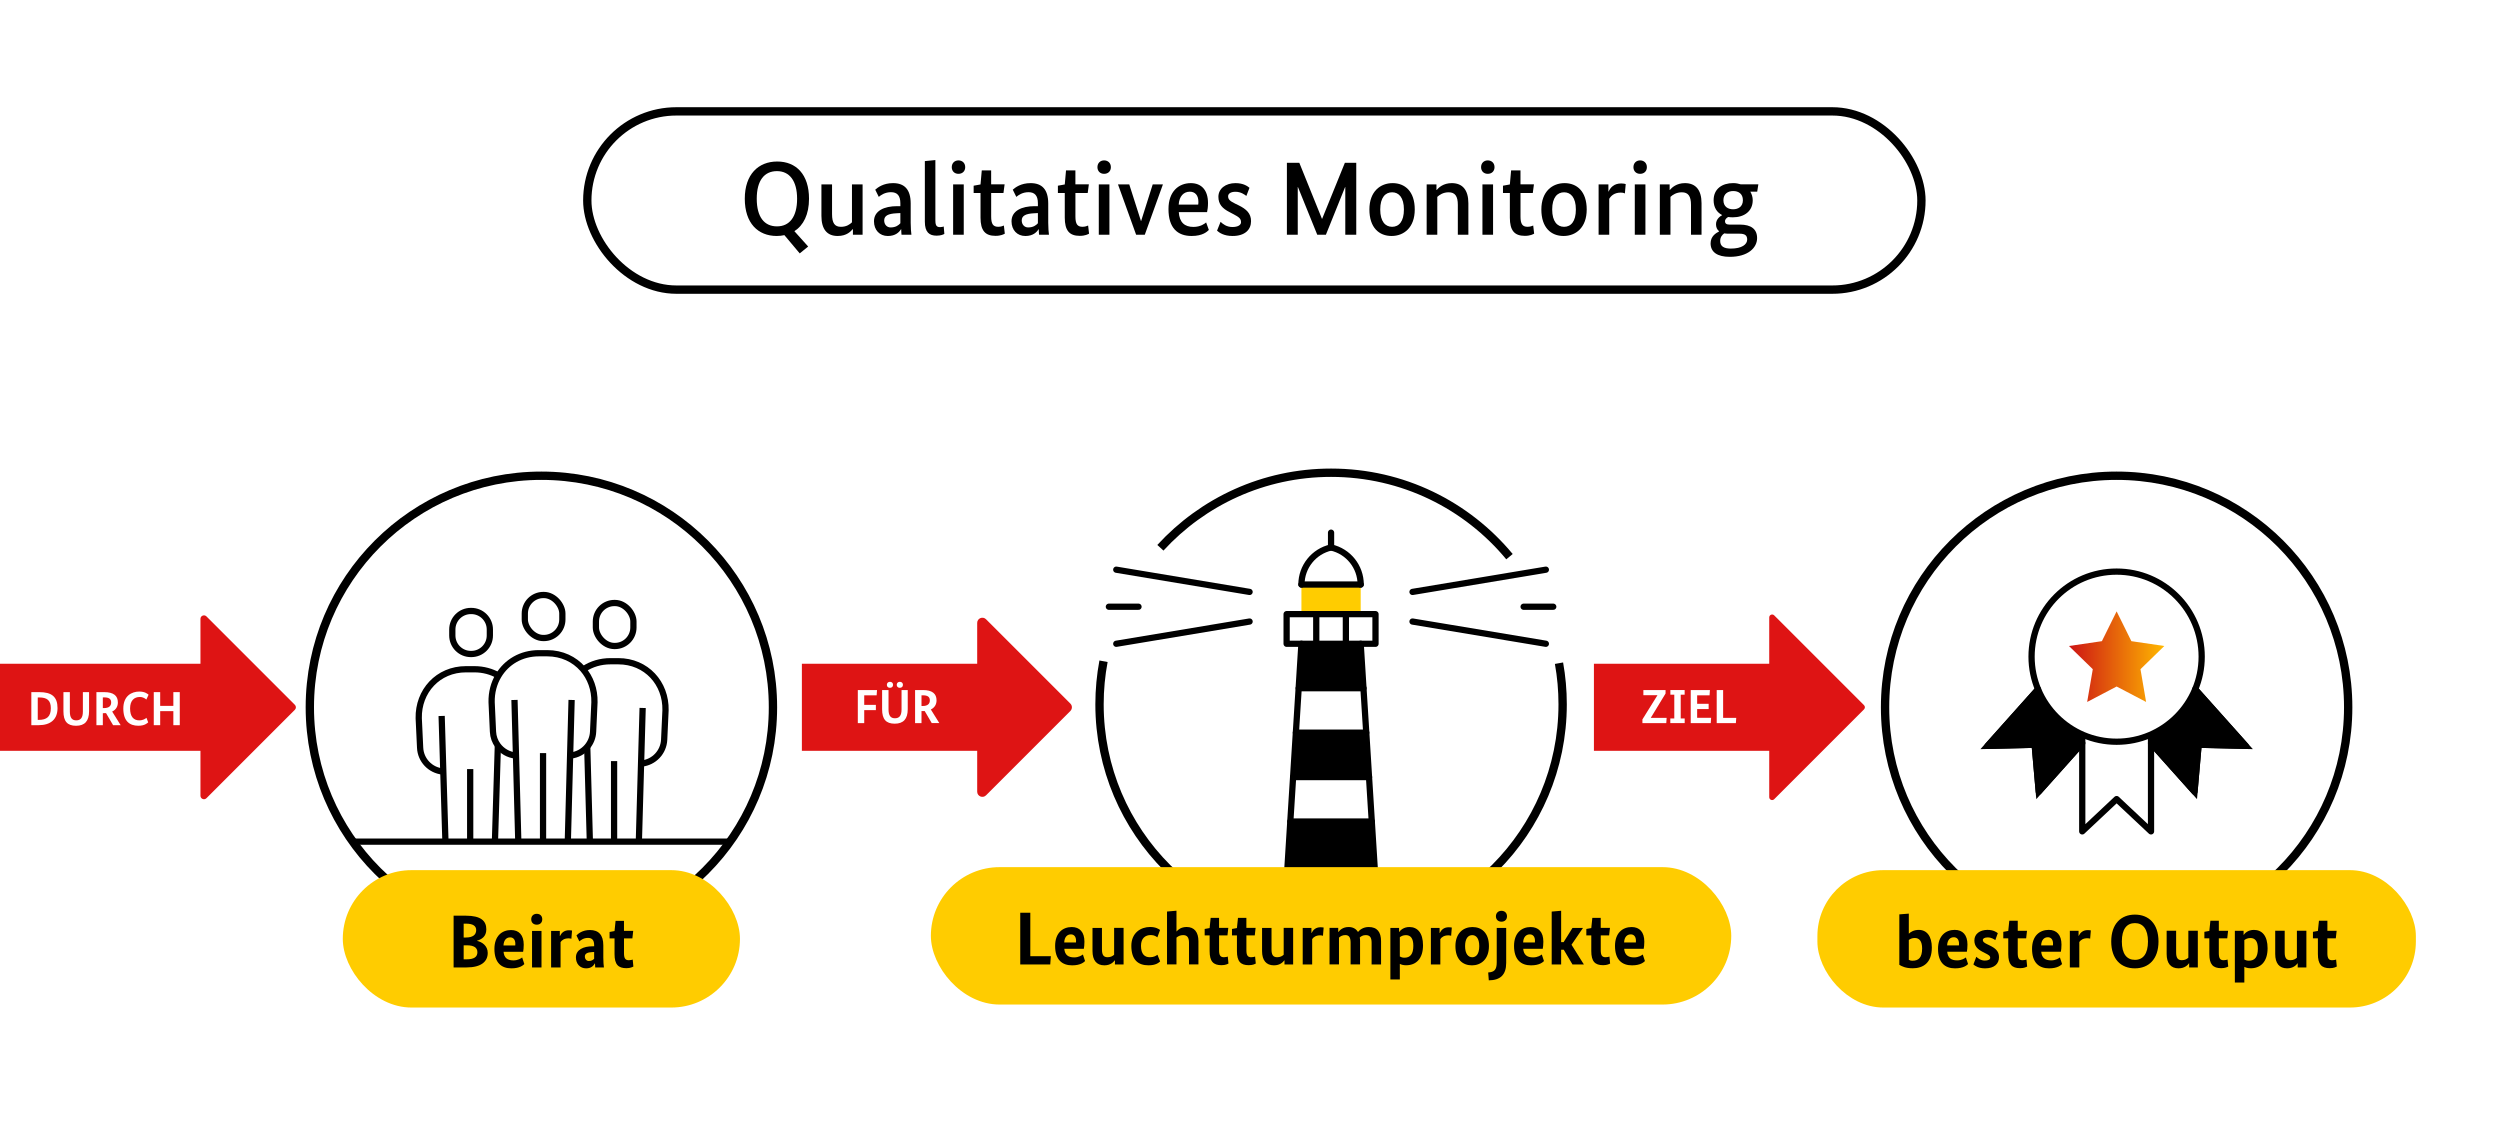<?xml version="1.0" encoding="UTF-8"?><svg xmlns="http://www.w3.org/2000/svg" xmlns:xlink="http://www.w3.org/1999/xlink" viewBox="0 0 1200 545"><defs><style>.cls-1,.cls-2,.cls-3,.cls-4{stroke-miterlimit:10;}.cls-1,.cls-2,.cls-3,.cls-4,.cls-5,.cls-6{stroke:#000;}.cls-1,.cls-2,.cls-4,.cls-5,.cls-7,.cls-6{stroke-width:3px;}.cls-1,.cls-3,.cls-7,.cls-6{fill:none;}.cls-8,.cls-5{fill:#fff;}.cls-9,.cls-4{fill:#fc0;}.cls-10{fill:#de1414;}.cls-3{stroke-width:4px;}.cls-11{fill:url(#Digitalstrategie_Verlauf);}.cls-5,.cls-7,.cls-6{stroke-linecap:round;stroke-linejoin:round;}.cls-7{stroke:#fff;}</style><linearGradient id="Digitalstrategie_Verlauf" x1="993.1" y1="315.2" x2="1038.87" y2="315.2" gradientUnits="userSpaceOnUse"><stop offset="0" stop-color="#cd1414"/><stop offset="1" stop-color="#ffb800"/></linearGradient></defs><g id="Ebene_5"><rect class="cls-8" width="1200" height="545"/></g><g id="KReis"><g><path class="cls-3" d="M748.32,318.33c1.15,6.4,1.75,13,1.75,19.73,0,61.39-49.76,111.15-111.15,111.15s-111.15-49.76-111.15-111.15c0-7.06,.66-13.97,1.92-20.66"/><path class="cls-3" d="M556.99,262.93c20.32-22.14,49.5-36.02,81.92-36.02,34.46,0,65.25,15.68,85.64,40.29"/><g><g><polygon points="658.46 394.33 660.24 422.77 617.58 422.77 619.35 394.33 619.36 394.33 658.46 394.33"/><polygon points="655.8 351.67 657.13 373 620.71 373 620.69 373 622.02 351.67 655.8 351.67"/><polygon class="cls-8" points="660.24 294.79 660.24 309.01 653.13 309.01 646.02 309.01 646.02 294.79 653.13 294.79 660.24 294.79"/><polygon class="cls-8" points="657.13 373 658.46 394.33 619.36 394.33 619.35 394.33 620.69 373 620.71 373 657.13 373"/><polygon class="cls-8" points="654.46 330.34 655.8 351.67 622.02 351.67 623.36 330.34 623.38 330.34 654.46 330.34"/><polygon points="653.13 309.01 654.46 330.34 623.38 330.34 623.36 330.34 624.69 309.01 631.8 309.01 646.02 309.01 653.13 309.01"/><polygon class="cls-9" points="653.13 280.57 653.13 294.79 646.02 294.79 631.8 294.79 624.69 294.79 624.69 280.57 653.13 280.57"/><rect class="cls-8" x="631.8" y="294.79" width="14.22" height="14.22"/><polygon class="cls-8" points="631.8 294.79 631.8 309.01 624.69 309.01 617.58 309.01 617.58 294.79 624.69 294.79 631.8 294.79"/></g><g><line class="cls-6" x1="624.69" y1="280.57" x2="653.13" y2="280.57"/><polygon class="cls-6" points="653.13 294.79 660.24 294.79 660.24 309.01 653.13 309.01 646.02 309.01 631.8 309.01 624.69 309.01 617.58 309.01 617.58 294.79 624.69 294.79 631.8 294.79 646.02 294.79 653.13 294.79"/><line class="cls-6" x1="631.8" y1="309.01" x2="631.8" y2="294.79"/><line class="cls-6" x1="646.02" y1="309.01" x2="646.02" y2="294.79"/><line class="cls-6" x1="638.91" y1="255.68" x2="638.91" y2="262.79"/><path class="cls-6" d="M653.13,280.57c0-8.52-5.9-15.91-14.22-17.78-8.31,1.87-14.22,9.26-14.22,17.78"/><polyline class="cls-7" points="606.92 436.99 606.92 422.77 617.58 422.77 660.24 422.77 670.91 422.77 670.91 436.99"/><polyline class="cls-6" points="653.13 309.01 654.46 330.34 655.8 351.67 657.13 373 658.46 394.33 660.24 422.77"/><polyline class="cls-6" points="624.69 309.01 623.36 330.34 622.02 351.67 620.69 373 619.35 394.33 617.58 422.77"/><polyline class="cls-6" points="654.48 330.34 654.46 330.34 623.38 330.34"/><line class="cls-6" x1="655.8" y1="351.67" x2="622.02" y2="351.67"/><polyline class="cls-6" points="657.15 373 657.13 373 620.71 373"/><line class="cls-6" x1="658.46" y1="394.33" x2="619.36" y2="394.33"/><line class="cls-6" x1="678.01" y1="284.12" x2="742.01" y2="273.45"/><line class="cls-6" x1="599.8" y1="284.12" x2="535.81" y2="273.45"/><line class="cls-6" x1="678.01" y1="298.34" x2="742.01" y2="309.01"/><line class="cls-6" x1="599.8" y1="298.34" x2="535.81" y2="309.01"/><line class="cls-6" x1="745.56" y1="291.23" x2="731.34" y2="291.23"/><line class="cls-6" x1="532.26" y1="291.23" x2="546.48" y2="291.23"/></g></g><g><rect class="cls-9" x="446.82" y="416.23" width="384.18" height="65.95" rx="32.98" ry="32.98"/><g><path d="M494.55,438.1v20.88h9.86l-.29,3.96h-14.4v-24.84h4.82Z"/><path d="M520.25,455.41h-9.39c.25,2.95,1.87,4.14,4.75,4.14,2.27,0,3.71-1.04,4.18-1.4l1.04,3.17c-.54,.5-2.09,2.05-6.23,2.05-4.75,0-8.14-2.66-8.14-9.32,0-6.23,3.64-9.07,7.99-9.07,3.78,0,6.08,2.41,6.08,7.02,0,1.58-.14,2.59-.29,3.42Zm-9.43-3.02h5.65c.04-.32,.04-.58,.04-.83,0-1.87-.9-3.06-2.48-3.06-1.8,0-3.1,1.3-3.2,3.89Z"/><path d="M539.3,462.93h-4.14v-1.98h-.07c-.65,.86-2.05,2.41-5,2.41-3.74,0-5.69-2.45-5.69-6.84v-11.12h4.54v10.33c0,2.66,.79,3.74,2.74,3.74,1.48,0,2.41-.58,3.1-1.19v-12.89h4.54v17.53Z"/><path d="M555.53,449.94c-.43-.36-1.48-1.12-3.1-1.12-2.7,0-4.75,1.48-4.75,5.18,0,4.03,1.8,5.47,4.25,5.47,1.91,0,2.95-.68,3.64-1.19l1.3,3.2c-.76,.68-2.12,1.87-5.62,1.87-4.82,0-8.21-2.48-8.21-9.36,0-6.23,4.54-9.04,9-9.04,2.77,0,4.21,1.01,4.79,1.44l-1.3,3.53Z"/><path d="M570.72,462.93v-10.37c0-2.59-.86-3.71-2.81-3.71-1.48,0-2.52,.61-3.2,1.22v12.85h-4.54v-25.38l4.54-.4v9.94h.07c.65-.76,2.05-2.12,4.82-2.12,3.67,0,5.65,2.48,5.65,6.84v11.12h-4.54Z"/><path d="M589.19,449h-4.03v7.09c0,2.56,.68,3.38,2.34,3.38,.83,0,1.55-.22,1.84-.32l.32,3.35c-.36,.18-1.37,.79-3.35,.79-3.92,0-5.69-1.8-5.69-6.77v-7.52h-2.38v-3.1l2.38-.43,.5-4.9h4.03v4.82h4.43l-.4,3.6Z"/><path d="M602.3,449h-4.03v7.09c0,2.56,.68,3.38,2.34,3.38,.83,0,1.55-.22,1.84-.32l.32,3.35c-.36,.18-1.37,.79-3.35,.79-3.92,0-5.69-1.8-5.69-6.77v-7.52h-2.38v-3.1l2.38-.43,.5-4.9h4.03v4.82h4.43l-.4,3.6Z"/><path d="M620.69,462.93h-4.14v-1.98h-.07c-.65,.86-2.05,2.41-5,2.41-3.74,0-5.69-2.45-5.69-6.84v-11.12h4.54v10.33c0,2.66,.79,3.74,2.74,3.74,1.48,0,2.41-.58,3.1-1.19v-12.89h4.54v17.53Z"/><path d="M635.02,449.18c-.14-.07-.61-.22-1.33-.22-2.02,0-3.24,.86-3.85,1.8v12.17h-4.54v-17.53h4.18v2.45h.07c.79-1.58,2.02-2.77,4.36-2.77,.65,0,1.26,.11,1.44,.14l-.32,3.96Z"/><path d="M642.36,447.35h.07c.65-.86,2.12-2.38,4.9-2.38,2.05,0,3.56,.83,4.5,2.38,.86-1.01,2.45-2.38,5.18-2.38,4.03,0,5.9,2.41,5.9,6.84v11.12h-4.54v-10.37c0-2.63-.83-3.71-2.84-3.71-1.33,0-2.23,.58-2.84,1.15,.11,.54,.14,1.15,.14,1.8v11.12h-4.54v-10.37c0-2.63-.76-3.71-2.56-3.71-1.37,0-2.38,.61-3.02,1.22v12.85h-4.54v-17.53h4.18v1.94Z"/><path d="M674.94,463.33c-1.37,0-2.38-.32-3.02-.68v7.49h-4.54v-24.73h4.18v1.94h.07c.54-.83,2.12-2.38,4.9-2.38,3.85,0,6.52,2.81,6.52,8.78,0,6.33-3.24,9.57-8.1,9.57Zm-3.02-13.46v9.25c.54,.32,1.26,.58,2.2,.58,2.74,0,4.28-1.66,4.28-5.72,0-3.71-1.4-5.11-3.56-5.11-1.33,0-2.3,.5-2.92,1.01Z"/><path d="M696.54,449.18c-.14-.07-.61-.22-1.33-.22-2.02,0-3.24,.86-3.85,1.8v12.17h-4.54v-17.53h4.18v2.45h.07c.79-1.58,2.02-2.77,4.36-2.77,.65,0,1.26,.11,1.44,.14l-.32,3.96Z"/><path d="M706.52,463.37c-4.43,0-7.92-2.84-7.92-9.21s3.92-9.18,8.17-9.18c4.46,0,7.92,2.81,7.92,9.18s-3.92,9.21-8.17,9.21Zm.14-14.51c-1.87,0-3.42,1.51-3.42,5.29s1.55,5.33,3.42,5.33,3.38-1.51,3.38-5.33-1.55-5.29-3.38-5.29Z"/><path d="M722.97,462.21c0,5.65-2.77,8.31-8.35,8.35l-.29-3.78c2.88-.18,4.1-1.22,4.1-4.82v-16.56h4.54v16.81Zm-2.27-19.8c-1.55,0-2.66-1.01-2.66-2.59s1.12-2.63,2.66-2.63,2.66,1.01,2.66,2.63-1.12,2.59-2.66,2.59Z"/><path d="M740.53,455.41h-9.39c.25,2.95,1.87,4.14,4.75,4.14,2.27,0,3.71-1.04,4.18-1.4l1.04,3.17c-.54,.5-2.09,2.05-6.23,2.05-4.75,0-8.14-2.66-8.14-9.32,0-6.23,3.64-9.07,7.99-9.07,3.78,0,6.08,2.41,6.08,7.02,0,1.58-.14,2.59-.29,3.42Zm-9.43-3.02h5.65c.04-.32,.04-.58,.04-.83,0-1.87-.9-3.06-2.48-3.06-1.8,0-3.1,1.3-3.2,3.89Z"/><path d="M754.32,453.47l5.94,9.47h-5.47l-4.18-7.06h-1.26v7.06h-4.54v-25.38l4.54-.4v15.05h1.19l4.25-6.8h5.04l-5.51,8.06Z"/><path d="M772.39,449h-4.03v7.09c0,2.56,.68,3.38,2.34,3.38,.83,0,1.55-.22,1.84-.32l.32,3.35c-.36,.18-1.37,.79-3.35,.79-3.92,0-5.69-1.8-5.69-6.77v-7.52h-2.38v-3.1l2.38-.43,.5-4.9h4.03v4.82h4.43l-.4,3.6Z"/><path d="M788.99,455.41h-9.39c.25,2.95,1.87,4.14,4.75,4.14,2.27,0,3.71-1.04,4.18-1.4l1.04,3.17c-.54,.5-2.09,2.05-6.23,2.05-4.75,0-8.14-2.66-8.14-9.32,0-6.23,3.64-9.07,7.99-9.07,3.78,0,6.08,2.41,6.08,7.02,0,1.58-.14,2.59-.29,3.42Zm-9.43-3.02h5.65c.04-.32,.04-.58,.04-.83,0-1.87-.9-3.06-2.48-3.06-1.8,0-3.1,1.3-3.2,3.89Z"/></g></g></g><g><g><g><path class="cls-8" d="M307.71,366.48l-1.06,37.5h-23.52l-1.26-45.56c1.66-1.97,2.7-4.47,2.82-7.2l.65-14.16c.13-6.17-1.95-11.8-5.62-16l.69-.03c3.53-2.31,7.82-3.65,12.63-3.65h3.71c13.5,0,22.97,10.58,22.69,23.53l-.65,14.16c-.28,5.96-4.88,10.82-10.81,11.42h-.27Z"/><rect class="cls-8" x="286.03" y="289.44" width="18.01" height="20.64" rx="8.89" ry="8.89"/><path class="cls-8" d="M260.66,403.99h-11.88l-1.11-41.34h-.23c-3.49-.35-6.51-2.17-8.47-4.82-1.38-1.86-2.23-4.14-2.34-6.6l-.65-14.16c-.1-4.71,1.09-9.12,3.31-12.8,3.85-6.44,10.8-10.72,19.39-10.72h3.97c7.07,0,13.03,2.9,17.07,7.52,3.67,4.2,5.75,9.83,5.62,16l-.65,14.16c-.12,2.73-1.16,5.23-2.82,7.2-1.95,2.32-4.77,3.9-7.99,4.23h-.23s-1.1,41.33-1.1,41.33h-11.89Z"/><rect class="cls-8" x="251.91" y="285.6" width="18.02" height="20.65" rx="8.89" ry="8.89"/><path class="cls-8" d="M225.69,403.99h-11.88l-1.02-33.68h-.32c-5.92-.58-10.55-5.43-10.81-11.39l-.67-14.18c-.26-12.95,9.22-23.5,22.69-23.5h4c4.36,0,8.27,1.11,11.6,3.03-2.22,3.69-3.41,8.09-3.31,12.8l.65,14.16c.11,2.46,.96,4.74,2.34,6.6l-1.41,46.16h-11.88Z"/><path class="cls-8" d="M235.13,302.16v2.87c0,4.91-3.98,8.89-8.89,8.89h-.24c-4.91,0-8.89-3.98-8.89-8.89v-2.87c0-4.91,3.98-8.89,8.89-8.89h.24c4.91,0,8.89,3.98,8.89,8.89Z"/></g><g><rect class="cls-1" x="251.91" y="285.6" width="18.02" height="20.65" rx="8.89" ry="8.89"/><rect class="cls-1" x="286.03" y="289.44" width="18.01" height="20.64" rx="8.89" ry="8.89"/><path class="cls-1" d="M226,313.92h.24c4.91,0,8.89-3.98,8.89-8.89v-2.87c0-4.91-3.98-8.89-8.89-8.89h-.24c-4.91,0-8.89,3.98-8.89,8.89v2.87c0,4.91,3.98,8.89,8.89,8.89Z"/><line class="cls-1" x1="260.66" y1="403.99" x2="260.66" y2="361.49"/><polyline class="cls-1" points="272.55 403.99 273.65 362.65 274.37 335.98"/><polyline class="cls-1" points="248.78 403.99 247.67 362.65 246.95 335.98"/><path class="cls-1" d="M247.44,362.65c-3.49-.35-6.51-2.18-8.47-4.82-1.38-1.86-2.23-4.14-2.34-6.6l-.65-14.16c-.1-4.71,1.09-9.12,3.31-12.8,3.85-6.44,10.8-10.72,19.39-10.72h3.97c7.07,0,13.03,2.9,17.07,7.52,3.67,4.2,5.75,9.83,5.62,16l-.65,14.16c-.12,2.73-1.16,5.23-2.82,7.2-1.95,2.32-4.77,3.9-7.99,4.23"/><line class="cls-1" x1="294.76" y1="403.99" x2="294.76" y2="365.33"/><polyline class="cls-1" points="306.65 403.99 307.71 366.48 308.47 339.82"/><polyline class="cls-1" points="283.13 404 283.13 403.99 281.87 358.42 281.87 358.4"/><path class="cls-1" d="M280.42,321.04c3.53-2.31,7.82-3.65,12.63-3.65h3.71c13.5,0,22.97,10.58,22.69,23.53l-.65,14.16c-.28,5.96-4.88,10.82-10.81,11.42"/><line class="cls-1" x1="225.69" y1="403.99" x2="225.69" y2="369.16"/><polyline class="cls-1" points="213.81 403.99 212.79 370.31 211.99 343.66"/><polyline class="cls-1" points="238.97 357.81 238.97 357.83 237.57 403.99 237.57 404"/><path class="cls-1" d="M212.47,370.32c-5.92-.59-10.55-5.44-10.81-11.4l-.67-14.18c-.26-12.95,9.22-23.5,22.69-23.5h4c4.36,0,8.27,1.11,11.6,3.03,0,0,.01,0,.02,0"/><polyline class="cls-1" points="350.41 403.99 306.65 403.99 294.76 403.99 283.13 403.99 272.55 403.99 260.66 403.99 248.78 403.99 237.57 403.99 225.69 403.99 213.81 403.99 169.24 403.99"/></g></g><circle class="cls-3" cx="259.87" cy="339.5" r="111.15"/><g><rect class="cls-9" x="164.54" y="417.67" width="190.64" height="65.95" rx="32.98" ry="32.98"/><g><path d="M228.96,451.56v.07c2.34,.47,5.15,2.3,5.15,5.76,0,4.1-3.06,6.98-10.19,6.98h-6.19v-24.84h5.87c7.27,0,9.83,2.52,9.83,6.55,0,3.56-2.34,4.82-4.46,5.47Zm-5.36-8.21h-1.04v6.66h1.01c3.42,0,5-1.33,5-3.56,0-1.91-1.4-3.1-4.97-3.1Zm.54,10.4h-1.58v6.73h1.37c3.67,0,5.22-1.19,5.22-3.42s-1.76-3.31-5-3.31Z"/><path d="M251.1,456.85h-9.39c.25,2.95,1.87,4.14,4.75,4.14,2.27,0,3.71-1.04,4.18-1.4l1.04,3.17c-.54,.5-2.09,2.05-6.23,2.05-4.75,0-8.13-2.66-8.13-9.32,0-6.23,3.64-9.07,7.99-9.07,3.78,0,6.08,2.41,6.08,7.02,0,1.58-.14,2.59-.29,3.42Zm-9.43-3.02h5.65c.04-.32,.04-.58,.04-.83,0-1.87-.9-3.06-2.48-3.06-1.8,0-3.1,1.3-3.2,3.89Z"/><path d="M257.65,443.85c-1.58,0-2.66-1.01-2.66-2.59s1.08-2.63,2.66-2.63,2.63,1.01,2.63,2.63-1.08,2.59-2.63,2.59Zm2.27,20.52h-4.54v-17.53h4.54v17.53Z"/><path d="M274.25,450.62c-.14-.07-.61-.22-1.33-.22-2.02,0-3.24,.86-3.85,1.8v12.17h-4.54v-17.53h4.18v2.45h.07c.79-1.58,2.02-2.77,4.36-2.77,.65,0,1.26,.11,1.44,.14l-.32,3.96Z"/><path d="M284.47,454.22h.72v-.61c0-2.27-.97-3.42-2.95-3.42-2.16,0-3.53,1.12-4.14,1.69l-1.4-2.88c.83-.86,2.88-2.59,6.48-2.59,4.1,0,6.41,2.3,6.41,7.34v5.9c0,2.02,.14,3.6,.29,4.72h-4.18c-.04-.5-.11-1.26-.11-1.94h-.07c-.61,1.08-1.69,2.38-4.18,2.38-2.88,0-4.9-2.09-4.9-5.26,0-3.67,3.53-5.33,8.03-5.33Zm.72,5.98v-3.24l-.9,.04c-2.34,.11-3.56,.72-3.56,2.12,0,1.26,.83,2.16,1.91,2.16,1.3,0,2.05-.54,2.56-1.08Z"/><path d="M303.55,450.44h-4.03v7.09c0,2.56,.68,3.38,2.34,3.38,.83,0,1.55-.22,1.84-.32l.32,3.35c-.36,.18-1.37,.79-3.35,.79-3.92,0-5.69-1.8-5.69-6.77v-7.52h-2.38v-3.1l2.38-.43,.5-4.9h4.03v4.82h4.43l-.4,3.6Z"/></g></g></g><g><g><rect class="cls-10" x="384.9" y="318.6" width="100.59" height="41.79"/><path class="cls-10" d="M513.79,341.26l-40.5,40.5c-1.57,1.57-4.24,.46-4.24-1.76v-81c0-2.22,2.68-3.32,4.24-1.76l40.5,40.5c.97,.97,.97,2.55,0,3.52Z"/></g><g><path class="cls-8" d="M411.75,347.09v-15.87h9.22l-.18,2.53h-5.96v4.58h5.59v2.53h-5.59v6.23h-3.08Z"/><path class="cls-8" d="M435.71,340.45c0,4.65-2.07,6.92-6.25,6.92s-6.05-2.14-6.05-6.92v-9.22h3.08v9.31c0,2.94,.99,4.23,3.08,4.23s3.17-1.24,3.17-4.23v-9.31h2.97v9.22Zm-8.53-10.3c-.9,0-1.49-.57-1.49-1.43s.6-1.45,1.49-1.45,1.49,.58,1.49,1.45-.6,1.43-1.49,1.43Zm4.74,0c-.9,0-1.49-.57-1.49-1.43s.6-1.45,1.49-1.45,1.49,.58,1.49,1.45-.6,1.43-1.49,1.43Z"/><path class="cls-8" d="M447.24,347.09l-3.38-5.79c-.3,.02-.64,.02-.97,.02h-.57v5.77h-3.08v-15.87h3.77c4.46,0,6.53,1.75,6.53,4.94,0,1.95-.92,3.52-2.74,4.39l4.07,6.53h-3.63Zm-4.23-13.34h-.69v5.13h.57c2.32,0,3.43-.99,3.43-2.69s-1.06-2.44-3.31-2.44Z"/></g></g><g><g><rect class="cls-10" x="0" y="318.6" width="112.66" height="41.79"/><path class="cls-10" d="M141.54,340.69l-42.45,42.45c-1.06,1.06-2.87,.31-2.87-1.19v-84.89c0-1.5,1.81-2.25,2.87-1.19l42.45,42.45c.66,.66,.66,1.72,0,2.38Z"/></g><g><path class="cls-8" d="M15.04,348.09v-15.87h3.79c6.02,0,8.78,2.23,8.78,7.7s-3.45,8.16-8.99,8.16h-3.59Zm3.08-13.31v10.76h.51c3.77,0,5.77-1.54,5.77-5.61,0-3.82-1.89-5.15-5.56-5.15h-.71Z"/><path class="cls-8" d="M42.75,341.45c0,4.65-2.07,6.92-6.25,6.92s-6.05-2.14-6.05-6.92v-9.22h3.08v9.31c0,2.94,.99,4.23,3.08,4.23s3.17-1.24,3.17-4.23v-9.31h2.97v9.22Z"/><path class="cls-8" d="M54.28,348.09l-3.38-5.79c-.3,.02-.64,.02-.97,.02h-.57v5.77h-3.08v-15.87h3.77c4.46,0,6.53,1.75,6.53,4.94,0,1.95-.92,3.52-2.74,4.39l4.07,6.53h-3.63Zm-4.23-13.34h-.69v5.13h.57c2.32,0,3.43-.99,3.43-2.69s-1.06-2.44-3.31-2.44Z"/><path class="cls-8" d="M66.95,331.95c2.71,0,4,1.2,4.37,1.52l-1.08,2.32c-.46-.41-1.47-1.24-3.15-1.24-2.58,0-4.65,1.59-4.65,5.52s1.7,5.7,4.39,5.7c1.91,0,2.97-.81,3.47-1.22l.83,2.18c-.51,.46-1.75,1.63-4.74,1.63-4.19,0-7.2-2.25-7.2-8.26s3.89-8.16,7.75-8.16Z"/><path class="cls-8" d="M86.29,348.09h-3.08v-6.74h-6.32v6.74h-3.08v-15.87h3.08v6.6h6.32v-6.6h3.08v15.87Z"/></g></g><g><g><rect class="cls-10" x="765.08" y="318.6" width="100.59" height="41.79"/><path class="cls-10" d="M894.74,340.49l-43.13,43.13c-.88,.88-2.38,.26-2.38-.99v-86.27c0-1.24,1.5-1.87,2.38-.99l43.13,43.13c.55,.55,.55,1.43,0,1.97Z"/></g><g><path class="cls-8" d="M799.46,332.9l-7.06,11.61v.05h7.59l-.18,2.53h-11.45v-1.77l7.2-11.57v-.05h-6.74v-2.48h10.65v1.68Z"/><path class="cls-8" d="M803.67,333.45h-1.89v-2.23h6.85v2.23h-1.89v11.41h1.91v2.23h-6.9v-2.23h1.91v-11.41Z"/><path class="cls-8" d="M820.59,333.75h-5.96v4.07h5.52v2.53h-5.52v4.21h6.71l-.18,2.53h-9.61v-15.87h9.22l-.18,2.53Z"/><path class="cls-8" d="M827.1,331.22v13.34h6.3l-.18,2.53h-9.2v-15.87h3.08Z"/></g></g><g><g><path d="M381.31,110.97l6.61,7.36-4.05,3.3-7.36-8.76c-1.15,.25-2.4,.4-3.65,.4-9.06,0-15.36-6.16-15.36-17.87s6.51-17.87,15.57-17.87,15.26,6.16,15.26,17.87c0,7.56-2.7,12.81-7.01,15.56Zm-8.36-28.83c-6.06,0-9.71,4.45-9.71,13.26s3.65,13.26,9.71,13.26,9.66-4.6,9.66-13.26-3.7-13.26-9.66-13.26Z"/><path d="M414.05,112.67h-4.65v-2.7h-.1c-.85,1-2.8,3.3-7.21,3.3-5.1,0-7.81-3.2-7.81-9.66v-15.11h5.1v14.26c0,4.3,1.25,6.11,4.25,6.11,2.75,0,4.3-1.2,5.31-2.15v-18.22h5.1v24.17Z"/><path d="M430.62,98.96h1.55v-1.4c0-3.7-1.55-5.31-4.5-5.31s-4.9,1.45-5.86,2.25l-1.7-3.45c1.2-1.05,3.85-3.15,8.56-3.15,5.51,0,8.46,3.1,8.46,9.76v9.31c0,2.4,.2,4.65,.35,5.71h-4.75c-.05-.7-.15-1.6-.15-2.65h-.1c-.85,1.4-2.65,3.25-6.31,3.25-3.95,0-6.66-2.85-6.66-7.06,0-5,4.85-7.26,11.11-7.26Zm1.55,8.21v-4.9l-1.85,.1c-3.95,.2-5.91,1.15-5.91,3.45,0,2.05,1.4,3.35,3.05,3.35,2.55,0,3.9-1.1,4.7-2Z"/><path d="M448.99,105.87c0,2.45,.65,3.15,2.25,3.15,.85,0,1.45-.2,1.75-.3l.3,3.55c-.35,.25-1.65,.85-3.7,.85-3.55,0-5.66-1.65-5.66-6.71v-29.08l5.05-.5v29.03Z"/><path d="M460.05,83.44c-1.85,0-3.2-1.25-3.2-3.2s1.35-3.25,3.2-3.25,3.25,1.25,3.25,3.25-1.4,3.2-3.25,3.2Zm2.55,29.23h-5.1v-24.17h5.1v24.17Z"/><path d="M481.67,92.65h-5.91v11.26c0,3.65,.95,4.95,3.4,4.95,1.25,0,2.25-.4,2.7-.6l.45,3.9c-.45,.25-1.85,1.05-4.45,1.05-5.05,0-7.21-2.6-7.21-8.76v-11.81h-3.3v-3.5l3.3-.6,.6-6.76h4.5v6.71h6.46l-.55,4.15Z"/><path d="M496.64,98.96h1.55v-1.4c0-3.7-1.55-5.31-4.5-5.31s-4.9,1.45-5.86,2.25l-1.7-3.45c1.2-1.05,3.85-3.15,8.56-3.15,5.51,0,8.46,3.1,8.46,9.76v9.31c0,2.4,.2,4.65,.35,5.71h-4.75c-.05-.7-.15-1.6-.15-2.65h-.1c-.85,1.4-2.65,3.25-6.31,3.25-3.95,0-6.66-2.85-6.66-7.06,0-5,4.85-7.26,11.11-7.26Zm1.55,8.21v-4.9l-1.85,.1c-3.95,.2-5.91,1.15-5.91,3.45,0,2.05,1.4,3.35,3.05,3.35,2.55,0,3.9-1.1,4.7-2Z"/><path d="M522.11,92.65h-5.91v11.26c0,3.65,.95,4.95,3.4,4.95,1.25,0,2.25-.4,2.7-.6l.45,3.9c-.45,.25-1.85,1.05-4.45,1.05-5.05,0-7.21-2.6-7.21-8.76v-11.81h-3.3v-3.5l3.3-.6,.6-6.76h4.5v6.71h6.46l-.55,4.15Z"/><path d="M529.97,83.44c-1.85,0-3.2-1.25-3.2-3.2s1.35-3.25,3.2-3.25,3.25,1.25,3.25,3.25-1.4,3.2-3.25,3.2Zm2.55,29.23h-5.1v-24.17h5.1v24.17Z"/><path d="M549.49,112.67h-4.15l-8.71-24.17h5.41l5.61,17.57h.1l5.56-17.57h4.9l-8.71,24.17Z"/><path d="M579.38,101.81h-13.56c.3,4.95,2.8,7.11,7.01,7.11,3.5,0,5.46-1.6,6.11-2.15l1.3,3.6c-.75,.75-2.85,2.9-8.26,2.9-6.76,0-11.11-3.85-11.11-12.91,0-8.56,5-12.46,10.71-12.46,5.1,0,8.26,3.35,8.26,9.56,0,1.85-.2,3.2-.45,4.35Zm-13.61-3.6h9.36c.1-.55,.1-.95,.1-1.4,0-3-1.55-4.8-4.1-4.8-2.95,0-5.1,2.15-5.36,6.21Z"/><path d="M598.25,94.05c-.8-.6-2.6-2-5.21-2-2.35,0-3.55,.95-3.55,2.15,0,1.6,1,2.35,3.4,3.55l1.65,.8c3.75,1.85,5.96,3.9,5.96,7.61,0,4.05-2.9,7.11-8.86,7.11-4.15,0-6.36-1.55-7.46-2.55l1.7-4.25c1,1,2.85,2.5,5.66,2.5,2.65,0,4.15-.95,4.15-2.3,0-1.95-1.3-2.6-3.9-4l-1.6-.85c-3.45-1.75-5.36-3.8-5.36-7.36,0-3.9,3.45-6.56,8.21-6.56,3.9,0,5.86,1.55,6.71,2.25l-1.5,3.9Z"/><path d="M651,112.67h-5.26v-22.87h-.1l-9.21,22.87h-4.15l-9.26-22.87h-.1v22.87h-5.21v-34.53h5.96l10.86,26.88h.1l10.91-26.88h5.46v34.53Z"/><path d="M667.97,113.27c-6.01,0-10.66-4-10.66-12.71s5.31-12.66,11.16-12.66,10.61,3.9,10.61,12.66-5.31,12.71-11.11,12.71Zm.25-20.97c-3.25,0-5.71,2.5-5.71,8.26s2.45,8.31,5.71,8.31,5.66-2.55,5.66-8.31-2.45-8.26-5.66-8.26Z"/><path d="M699.76,112.67v-14.31c0-4.15-1.3-6.06-4.4-6.06-2.65,0-4.45,1.25-5.46,2.2v18.17h-5.1v-24.17h4.7v2.7h.1c.95-1.15,3.2-3.3,7.26-3.3,5.16,0,7.96,3.3,7.96,9.66v15.11h-5.05Z"/><path d="M714.12,83.44c-1.85,0-3.2-1.25-3.2-3.2s1.35-3.25,3.2-3.25,3.25,1.25,3.25,3.25-1.4,3.2-3.25,3.2Zm2.55,29.23h-5.1v-24.17h5.1v24.17Z"/><path d="M735.75,92.65h-5.91v11.26c0,3.65,.95,4.95,3.4,4.95,1.25,0,2.25-.4,2.7-.6l.45,3.9c-.45,.25-1.85,1.05-4.45,1.05-5.05,0-7.21-2.6-7.21-8.76v-11.81h-3.3v-3.5l3.3-.6,.6-6.76h4.5v6.71h6.46l-.55,4.15Z"/><path d="M750.51,113.27c-6.01,0-10.66-4-10.66-12.71s5.31-12.66,11.16-12.66,10.61,3.9,10.61,12.66-5.31,12.71-11.11,12.71Zm.25-20.97c-3.25,0-5.71,2.5-5.71,8.26s2.45,8.31,5.71,8.31,5.66-2.55,5.66-8.31-2.45-8.26-5.66-8.26Z"/><path d="M779.94,92.85c-.25-.15-.9-.4-2.05-.4-3,0-4.7,1.6-5.46,3v17.22h-5.1v-24.17h4.7v3.45h.1c.9-1.95,2.55-3.9,6.11-3.9,1,0,1.75,.2,2.1,.3l-.4,4.5Z"/><path d="M787.25,83.44c-1.85,0-3.2-1.25-3.2-3.2s1.35-3.25,3.2-3.25,3.25,1.25,3.25,3.25-1.4,3.2-3.25,3.2Zm2.55,29.23h-5.1v-24.17h5.1v24.17Z"/><path d="M811.68,112.67v-14.31c0-4.15-1.3-6.06-4.4-6.06-2.65,0-4.45,1.25-5.46,2.2v18.17h-5.1v-24.17h4.7v2.7h.1c.95-1.15,3.2-3.3,7.26-3.3,5.16,0,7.96,3.3,7.96,9.66v15.11h-5.05Z"/><path d="M843.46,92h-3.3c.7,1.2,1.15,2.6,1.15,4.1,0,5.36-4.15,8.21-9.56,8.21-.75,0-1.5-.05-2.2-.15-.7,.35-1.55,1.05-1.55,2.05s.65,1.6,2.2,1.6h5.05c5.16,0,8.16,2.1,8.16,6.46,0,4.75-4.45,9.01-13.11,9.01-6.01,0-9.21-2.3-9.21-6.46,0-3.45,2.6-4.96,4.05-5.71v-.15c-1-.8-1.45-1.95-1.45-3.35,0-2.55,2.2-3.95,2.9-4.3v-.1c-2.45-1.25-4.05-3.6-4.05-7.11,0-5.56,4.2-8.21,9.41-8.21,1.3,0,2.55,.25,3.65,.6h8.41l-.55,3.5Zm-15.82,20.02c-.95,.65-1.95,1.75-1.95,3.65,0,2.55,1.75,3.65,5.1,3.65,5.36,0,7.86-2,7.86-4.35,0-2-1.1-2.8-3.7-2.8h-5.26c-.75,0-1.45-.05-2.05-.15Zm4.35-20.32c-2.5,0-4.75,1.25-4.75,4.4s2.25,4.35,4.65,4.35,4.7-1.2,4.7-4.35-2.2-4.4-4.6-4.4Z"/></g><rect class="cls-3" x="281.9" y="53.46" width="640.38" height="85.56" rx="42.78" ry="42.78"/></g><g><g><circle class="cls-3" cx="1015.98" cy="339.5" r="111.15"/><g><rect class="cls-9" x="872.35" y="417.67" width="287.27" height="65.95" rx="31.66" ry="31.66"/><g><path d="M918.04,464.77c-3.36,0-5.17-.94-6.36-1.66v-24.21l4.55-.36v9.58h.07c.9-.87,2.42-1.77,4.73-1.77,3.83,0,6.25,3.04,6.25,8.49,0,7.26-4.05,9.94-9.25,9.94Zm1.08-14.53c-1.34,0-2.24,.47-2.89,.94v9.54c.43,.22,.94,.43,1.77,.43,2.93,0,4.62-1.48,4.62-5.89,0-3.47-1.34-5.02-3.5-5.02Z"/><path d="M944.09,456.82h-9.43c.25,2.96,1.88,4.16,4.77,4.16,2.28,0,3.72-1.05,4.19-1.41l1.05,3.18c-.54,.51-2.1,2.06-6.25,2.06-4.77,0-8.17-2.67-8.17-9.36,0-6.25,3.65-9.11,8.02-9.11,3.79,0,6.11,2.42,6.11,7.05,0,1.59-.14,2.6-.29,3.43Zm-9.47-3.04h5.67c.04-.33,.04-.58,.04-.83,0-1.88-.9-3.07-2.49-3.07-1.81,0-3.11,1.3-3.22,3.9Z"/><path d="M957.75,451.26c-.51-.36-1.81-1.3-3.65-1.3-1.52,0-2.35,.54-2.35,1.23,0,.9,.65,1.34,2.28,2.13l1.05,.51c2.67,1.3,4.44,2.75,4.44,5.6,0,3.25-2.31,5.38-6.65,5.38-3.14,0-4.81-1.16-5.64-1.88l1.41-3.69c.69,.69,2.13,1.84,4.08,1.84,1.55,0,2.57-.51,2.57-1.3,0-1.05-.72-1.41-2.57-2.35l-1.05-.54c-2.42-1.26-3.97-2.71-3.97-5.49,0-3.11,2.67-5.06,6.29-5.06,2.89,0,4.34,1.12,4.95,1.59l-1.19,3.32Z"/><path d="M972.56,450.39h-4.05v7.12c0,2.57,.69,3.4,2.35,3.4,.83,0,1.55-.22,1.84-.33l.33,3.36c-.36,.18-1.37,.79-3.36,.79-3.94,0-5.71-1.81-5.71-6.79v-7.55h-2.38v-3.11l2.38-.43,.51-4.91h4.05v4.84h4.44l-.4,3.61Z"/><path d="M989.22,456.82h-9.43c.25,2.96,1.88,4.16,4.77,4.16,2.28,0,3.72-1.05,4.19-1.41l1.05,3.18c-.54,.51-2.1,2.06-6.25,2.06-4.77,0-8.17-2.67-8.17-9.36,0-6.25,3.65-9.11,8.02-9.11,3.79,0,6.11,2.42,6.11,7.05,0,1.59-.14,2.6-.29,3.43Zm-9.47-3.04h5.67c.04-.33,.04-.58,.04-.83,0-1.88-.9-3.07-2.49-3.07-1.81,0-3.11,1.3-3.22,3.9Z"/><path d="M1003.28,450.57c-.14-.07-.61-.22-1.34-.22-2.02,0-3.25,.87-3.87,1.81v12.21h-4.55v-17.6h4.19v2.46h.07c.79-1.59,2.02-2.78,4.37-2.78,.65,0,1.26,.11,1.45,.14l-.33,3.97Z"/><path d="M1024.74,464.81c-6.68,0-11.35-4.41-11.35-12.9s4.73-12.9,11.38-12.9,11.31,4.41,11.31,12.9-4.7,12.9-11.35,12.9Zm.04-21.72c-3.94,0-6.29,2.85-6.29,8.82s2.35,8.82,6.29,8.82,6.25-2.93,6.25-8.82-2.38-8.82-6.25-8.82Z"/><path d="M1054.95,464.37h-4.16v-1.99h-.07c-.65,.87-2.06,2.42-5.02,2.42-3.76,0-5.71-2.46-5.71-6.87v-11.17h4.55v10.37c0,2.67,.79,3.76,2.75,3.76,1.48,0,2.42-.58,3.11-1.19v-12.94h4.55v17.6Z"/><path d="M1069.08,450.39h-4.05v7.12c0,2.57,.69,3.4,2.35,3.4,.83,0,1.55-.22,1.84-.33l.33,3.36c-.36,.18-1.37,.79-3.36,.79-3.94,0-5.71-1.81-5.71-6.79v-7.55h-2.38v-3.11l2.38-.43,.51-4.91h4.05v4.84h4.44l-.4,3.61Z"/><path d="M1080.32,464.77c-1.37,0-2.38-.33-3.04-.69v7.52h-4.55v-24.82h4.19v1.95h.07c.54-.83,2.13-2.38,4.91-2.38,3.87,0,6.54,2.82,6.54,8.82,0,6.36-3.25,9.61-8.13,9.61Zm-3.04-13.51v9.29c.54,.33,1.26,.58,2.2,.58,2.75,0,4.3-1.66,4.3-5.75,0-3.72-1.41-5.13-3.58-5.13-1.34,0-2.31,.51-2.93,1.01Z"/><path d="M1107.06,464.37h-4.16v-1.99h-.07c-.65,.87-2.06,2.42-5.02,2.42-3.76,0-5.71-2.46-5.71-6.87v-11.17h4.55v10.37c0,2.67,.79,3.76,2.75,3.76,1.48,0,2.42-.58,3.11-1.19v-12.94h4.55v17.6Z"/><path d="M1121.19,450.39h-4.05v7.12c0,2.57,.69,3.4,2.35,3.4,.83,0,1.55-.22,1.84-.33l.33,3.36c-.36,.18-1.37,.79-3.36,.79-3.94,0-5.71-1.81-5.71-6.79v-7.55h-2.38v-3.11l2.38-.43,.51-4.91h4.05v4.84h4.44l-.4,3.61Z"/></g></g></g><g><g><path class="cls-2" d="M999.48,346.34v10.32l-20.87,23.35-1.97-22.54-22.61,.54,24.25-27.14,7.02-2.82c.43,.46,.66,1.04,.66,1.66v14.3c0,1.28,1.08,2.32,2.36,2.32h11.17Z"/><path class="cls-2" d="M1049.07,325.69l28.88,32.32-22.61-.54-1.97,22.54-20.87-23.35v-10.32h11.17c1.31,0,2.36-1.04,2.36-2.32v-14.3c0-.62,.23-1.2,.7-1.66l2.36-2.36Z"/><polygon class="cls-4" points="1038.87 310.08 1027.43 321.21 1030.13 336.94 1015.98 329.52 1001.84 336.94 1004.54 321.21 993.1 310.08 1008.91 307.76 1015.98 293.46 1023.06 307.76 1038.87 310.08"/></g><g><polyline class="cls-5" points="1032.49 346.34 1032.49 356.66 1032.49 399.06 1015.98 383.56 999.48 399.06 999.48 356.66 999.48 346.34"/><circle class="cls-5" cx="1015.98" cy="315.2" r="40.83"/><polyline class="cls-6" points="1053.7 330.87 1077.95 358.01 1055.33 357.47 1053.36 380 1032.49 356.66"/><polyline class="cls-6" points="999.48 356.66 978.6 380 976.63 357.47 954.02 358.01 978.27 330.87"/><polygon class="cls-11" points="1015.98 293.46 1023.06 307.76 1038.87 310.08 1027.43 321.21 1030.13 336.94 1015.98 329.52 1001.84 336.94 1004.54 321.21 993.1 310.08 1008.91 307.76 1015.98 293.46"/></g></g></g></g></svg>
